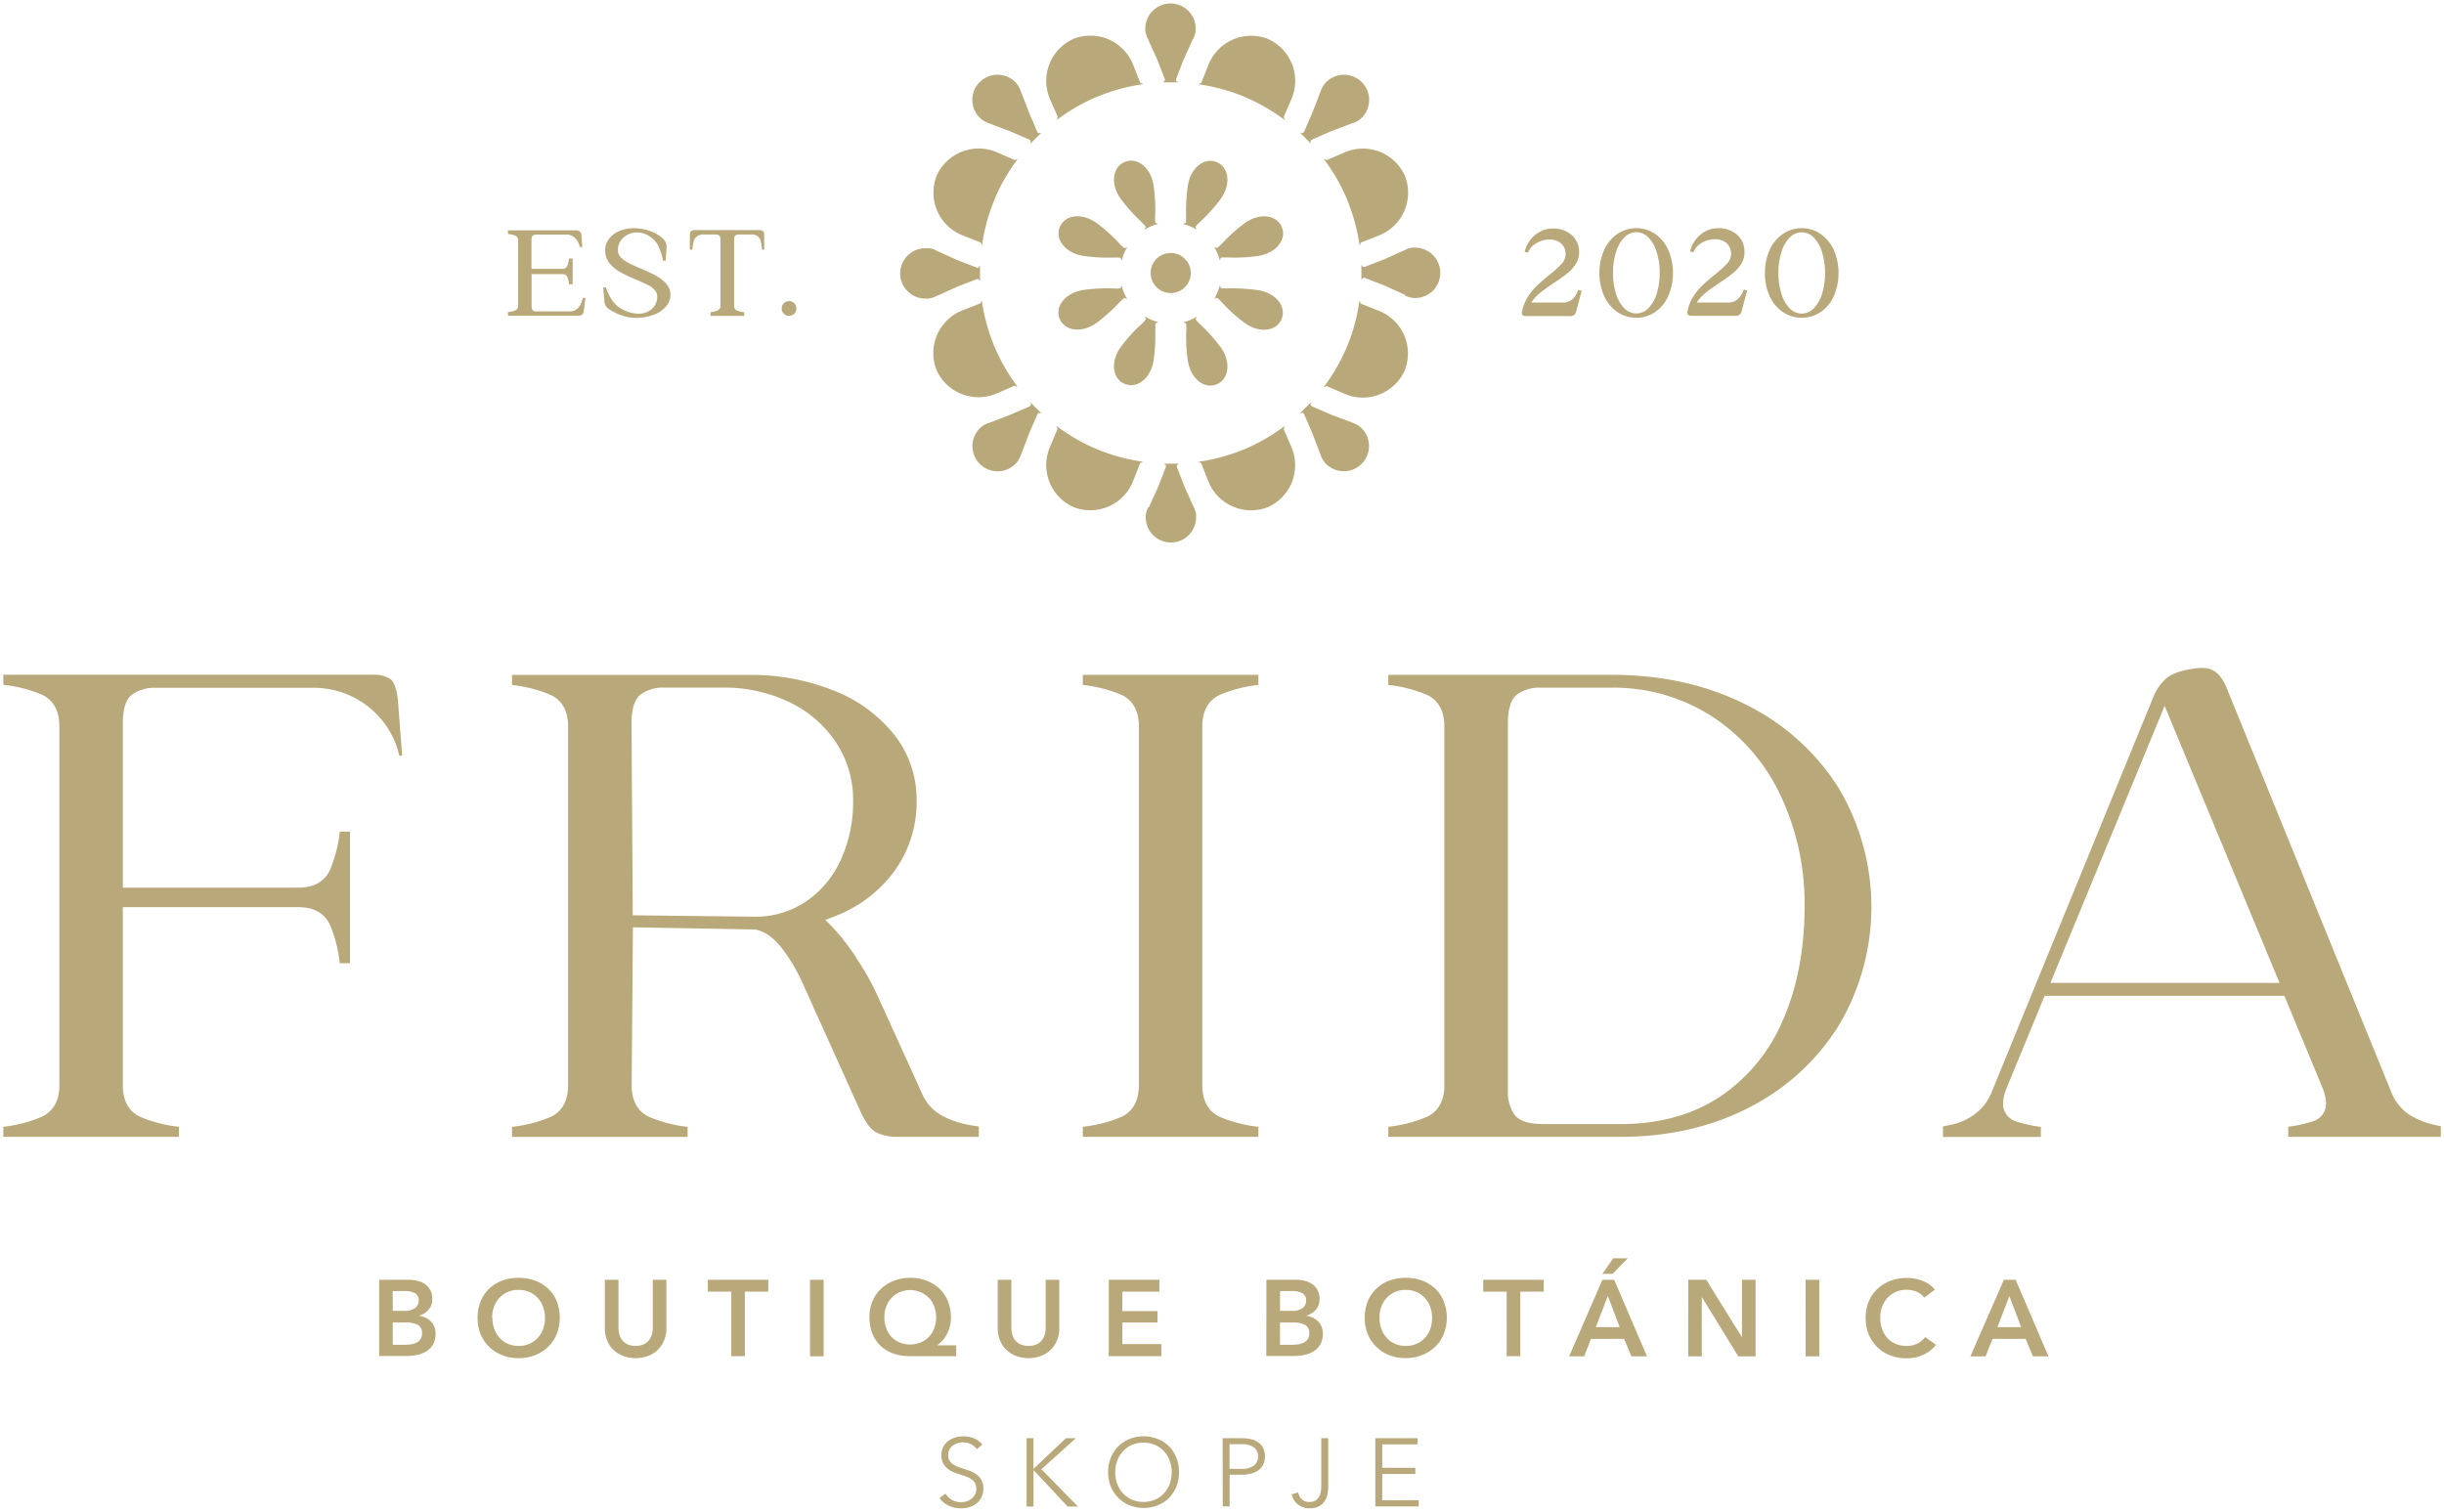 <svg id="Layer_1" data-name="Layer 1" xmlns="http://www.w3.org/2000/svg" viewBox="0 0 670.36 414.76"><defs><style>.cls-1{fill:#b9a879;}</style></defs><circle class="cls-1" cx="321.11" cy="74.9" r="5.5"/><path class="cls-1" d="M280,25.06a6.72,6.72,0,0,0-.85-1.72l0,0-.22-.3,0,0-.15-.18a5.22,5.22,0,0,0-.39-.43,6.91,6.91,0,0,0-9.77,9.77c.14.14.28.26.43.39l.18.15,0,0,.3.22,0,0a6.89,6.89,0,0,0,1.72.85h0l1.43.55,4.52,1.72,5.1,2.22h0c.19.1.59.36.37.73l-.08.11.16.15,2.72-2.72-.15-.16-.11.08c-.37.22-.63-.18-.73-.37h0L282.3,31l-1.73-4.52L280,25.06Z"/><path class="cls-1" d="M256.81,68.71A6.51,6.51,0,0,0,255,68.1h0l-.36,0h0l-.24,0a5.49,5.49,0,0,0-.58,0,6.91,6.91,0,0,0,0,13.82,5.49,5.49,0,0,0,.58,0l.24,0h0l.36-.06h0a6.84,6.84,0,0,0,1.82-.61h0l1.4-.63,4.42-2,5.17-2h0c.21-.07.67-.17.78.24,0,0,0,.09,0,.14h.22V73h-.22s0,.08,0,.13c-.11.41-.57.31-.78.25h0l-5.17-2-4.42-2-1.4-.62Z"/><path class="cls-1" d="M271.27,116a6.56,6.56,0,0,0-1.72.85l0,0a3.15,3.15,0,0,0-.29.22l0,0-.18.15a5.22,5.22,0,0,0-.43.39,6.91,6.91,0,0,0,9.77,9.77,5.22,5.22,0,0,0,.39-.43l.15-.18,0,0a3.15,3.15,0,0,0,.22-.29l0,0a6.89,6.89,0,0,0,.85-1.72h0l.55-1.43,1.73-4.52,2.22-5.1h0c.09-.19.35-.59.72-.37l.11.07.15-.15-2.72-2.72-.16.15a.76.76,0,0,1,.08.11c.22.37-.18.63-.37.72h0l-5.1,2.22-4.52,1.73-1.43.55Z"/><path class="cls-1" d="M314.92,139.19a7.09,7.09,0,0,0-.61,1.82v0c0,.12,0,.24-.05.36v0c0,.08,0,.16,0,.24s0,.38,0,.58a6.91,6.91,0,0,0,13.81,0c0-.2,0-.39,0-.58l0-.24v0c0-.12,0-.24,0-.36v0a7.09,7.09,0,0,0-.61-1.82h0l-.63-1.39-2-4.42-2-5.18h0c-.07-.2-.17-.66.25-.77l.13,0v-.22h-3.85v.22l.13,0c.42.11.31.57.25.77h0l-2,5.18-2,4.42-.62,1.39Z"/><path class="cls-1" d="M362.2,124.74a6.89,6.89,0,0,0,.85,1.72l0,0,.22.29,0,0,.15.18c.12.14.25.29.39.43a6.91,6.91,0,0,0,9.77-9.77,5.22,5.22,0,0,0-.43-.39l-.18-.15,0,0-.3-.22,0,0a6.92,6.92,0,0,0-1.72-.86h0l-1.43-.54L365,113.72l-5.1-2.22h0c-.19-.09-.59-.35-.37-.72a.76.76,0,0,1,.08-.11l-.16-.16-2.72,2.73.15.15.11-.08c.37-.21.63.19.73.38h0l2.21,5.1,1.73,4.52.55,1.43Z"/><path class="cls-1" d="M385.41,81.09a6.84,6.84,0,0,0,1.82.61h0c.12,0,.24,0,.36.06h0l.24,0,.58,0a6.91,6.91,0,0,0,0-13.81l-.58,0-.24,0h0l-.36,0h0a6.84,6.84,0,0,0-1.82.61h0l-1.4.62-4.42,2-5.17,2h0c-.21.06-.67.17-.78-.25,0,0,0-.08,0-.13h-.22v3.85h.22s0-.09,0-.13c.11-.42.57-.32.78-.25h0l5.17,2,4.42,2,1.4.63Z"/><path class="cls-1" d="M371,33.81a6.89,6.89,0,0,0,1.72-.85l0,0,.29-.22,0,0,.18-.15c.15-.13.29-.25.43-.39a6.91,6.91,0,0,0-9.77-9.77,5.22,5.22,0,0,0-.39.43l-.15.18,0,0-.22.3,0,0a6.66,6.66,0,0,0-.85,1.71h0l-.55,1.43L359.93,31l-2.22,5.09h0c-.09.19-.35.59-.72.37l-.11-.08-.15.16,2.72,2.72.16-.16-.08-.1c-.22-.38.18-.63.37-.73h0l5.1-2.22,4.52-1.72,1.43-.55Z"/><path class="cls-1" d="M327.3,10.6a7.09,7.09,0,0,0,.61-1.82v0c0-.12,0-.24.05-.37v0c0-.07,0-.15,0-.23s0-.39,0-.58a6.91,6.91,0,0,0-13.81,0c0,.19,0,.39,0,.58l0,.23v0c0,.13,0,.25.06.37v0a7.09,7.09,0,0,0,.61,1.82h0l.63,1.4,2,4.42,2,5.17h0c.07.2.17.67-.25.78l-.13,0v.22H323v-.22l-.13,0c-.42-.11-.31-.58-.25-.78h0l2-5.17,2-4.42.62-1.4Z"/><path class="cls-1" d="M301.08,26.48a51.88,51.88,0,0,1,11.75-3.28h0l.58-.09-.05-.22h-.13c-.43,0-.51-.27-.66-.67h0l-1.78-4.5a12.6,12.6,0,0,0-16.28-7.08h0A12.61,12.61,0,0,0,288,27.17l1.93,4.44h0c.18.39.29.61,0,.94l-.1.09.12.18.48-.34h0a52,52,0,0,1,10.63-6"/><path class="cls-1" d="M272.72,54.82a52,52,0,0,1,6-10.62v0l.34-.47-.18-.13-.09.1c-.33.28-.55.17-.94,0h0l-4.44-1.93a12.61,12.61,0,0,0-16.52,6.5h0v0h0A12.62,12.62,0,0,0,264,64.56l4.5,1.78h0c.4.15.64.23.66.66v.14l.22,0,.09-.58a0,0,0,0,0,0,0,51.66,51.66,0,0,1,3.28-11.74"/><path class="cls-1" d="M272.7,94.92a51.67,51.67,0,0,1-3.29-11.74v0l-.1-.58-.21,0v.14c0,.43-.27.51-.67.66h0l-4.5,1.78a12.6,12.6,0,0,0-7.08,16.27h0v0h0a12.62,12.62,0,0,0,16.52,6.5l4.44-1.93h0c.39-.17.62-.28.94,0l.09.1.18-.13-.34-.47v0a52,52,0,0,1-6-10.62"/><path class="cls-1" d="M301,123.29a51.78,51.78,0,0,1-10.63-6h0l-.47-.34-.13.18.1.09c.28.33.17.55,0,.94h0L288,122.61a12.6,12.6,0,0,0,6.49,16.52h0a12.59,12.59,0,0,0,16.27-7.08l1.78-4.5h0c.15-.4.24-.64.66-.67h.14l0-.22-.58-.09h0a51.74,51.74,0,0,1-11.75-3.28"/><path class="cls-1" d="M341.14,123.31a51.88,51.88,0,0,1-11.75,3.28h0l-.58.1,0,.21H329c.43,0,.51.27.66.66h0l1.78,4.5a12.62,12.62,0,0,0,16.28,7.09h0a12.6,12.6,0,0,0,6.5-16.51l-1.93-4.44h0c-.18-.39-.29-.62,0-.94l.1-.09-.12-.19-.48.34h0a52.09,52.09,0,0,1-10.63,6"/><path class="cls-1" d="M369.5,95a51.32,51.32,0,0,1-6,10.63s0,0,0,0l-.34.47.18.12.1-.09c.32-.29.54-.17.93,0h0l4.44,1.92a12.6,12.6,0,0,0,16.52-6.5h0v0h0a12.61,12.61,0,0,0-7.09-16.27l-4.5-1.78h0c-.4-.16-.63-.24-.66-.67v-.13l-.22,0-.09.57a0,0,0,0,1,0,0A51.74,51.74,0,0,1,369.51,95"/><path class="cls-1" d="M369.52,54.87a51.9,51.9,0,0,1,3.29,11.75v0l.1.57.21,0V67c0-.43.27-.51.67-.66h0l4.5-1.77a12.62,12.62,0,0,0,7.08-16.28h0v0h0a12.61,12.61,0,0,0-16.52-6.5l-4.44,1.92h0c-.39.18-.62.29-.94,0l-.09-.09-.18.12.34.47v0a51.83,51.83,0,0,1,6,10.63"/><path class="cls-1" d="M341.18,26.5a51.83,51.83,0,0,1,10.63,6h0l.47.34.13-.18-.1-.1c-.28-.32-.17-.55,0-.94h0l1.92-4.44a12.59,12.59,0,0,0-6.49-16.51h0a12.61,12.61,0,0,0-16.27,7.09l-1.78,4.5h0c-.15.39-.24.63-.66.66h-.14l0,.21.58.1h0a51.74,51.74,0,0,1,11.75,3.28"/><path class="cls-1" d="M313,60.8l1,1.05h0c.14.16.41.55.07.81l-.12.07.08.19.33-.18,0,0,.38-.2.36-.18.29-.14.25-.1a13.61,13.61,0,0,1,1.92-.66l-.08-.18-.13,0c-.42.06-.51-.41-.52-.62h0l0-1.12a43.48,43.48,0,0,0-.33-8.05c-.6-5.47-4.56-8.49-8-7.06s-4.11,6.42-.69,10.66A46.6,46.6,0,0,0,313,60.8Z"/><path class="cls-1" d="M305.4,70.67l1.46,0h0c.21,0,.68.1.62.53l0,.13.19.08c0-.12.07-.24.11-.36v0c0-.14.09-.28.13-.42s.09-.25.13-.38l.11-.3c0-.09.07-.17.1-.25a13.33,13.33,0,0,1,.89-1.82l-.18-.07-.07.11c-.26.34-.65.07-.81-.07h0l-.8-.78a43.8,43.8,0,0,0-5.93-5.46c-4.29-3.44-9.23-2.77-10.65.67s1.63,7.44,7.05,8A47.22,47.22,0,0,0,305.4,70.67Z"/><path class="cls-1" d="M307,83l1.05-1h0c.16-.14.55-.41.81-.07a.75.75,0,0,0,.07.12l.19-.08-.18-.34v0l-.21-.38-.18-.36c-.05-.1-.09-.2-.13-.3a2.56,2.56,0,0,1-.11-.24,13.56,13.56,0,0,1-.65-1.92l-.19.08,0,.13c.06.42-.41.5-.62.52h0l-1.12,0a44.27,44.27,0,0,0-8,.32c-5.47.61-8.49,4.57-7.06,8s6.42,4.11,10.66.69A48.42,48.42,0,0,0,307,83Z"/><path class="cls-1" d="M316.89,90.61l0-1.46h0c0-.21.1-.68.52-.62l.13,0,.08-.2-.36-.1h0l-.42-.12-.38-.13-.3-.11-.25-.1a14.66,14.66,0,0,1-1.82-.9l-.07.19.11.07c.34.26.07.65-.07.81h0l-.78.8a43.8,43.8,0,0,0-5.46,5.93c-3.44,4.29-2.77,9.23.67,10.65s7.44-1.63,8-7A48.59,48.59,0,0,0,316.89,90.61Z"/><path class="cls-1" d="M329.23,89l-1-1h0c-.14-.16-.41-.55-.07-.81l.12-.07-.08-.2-.33.19h0l-.38.21-.36.18-.29.13-.25.11a15,15,0,0,1-1.92.65l.08.18.13,0c.42,0,.51.41.52.63h0l0,1.11a43.59,43.59,0,0,0,.33,8.06c.6,5.47,4.56,8.48,8,7.06s4.11-6.42.69-10.67A48.15,48.15,0,0,0,329.23,89Z"/><path class="cls-1" d="M336.82,79.12l-1.46,0h0c-.21,0-.68-.1-.62-.52l0-.13-.19-.09c0,.13-.07.25-.11.37v0c0,.14-.09.28-.13.42s-.08.26-.13.38-.07.21-.11.31l-.1.25a13.21,13.21,0,0,1-.89,1.81l.18.08.07-.11c.26-.35.65-.07.81.07h0l.8.77a43.78,43.78,0,0,0,5.93,5.47c4.29,3.44,9.23,2.77,10.65-.67s-1.63-7.44-7.05-8A48.54,48.54,0,0,0,336.82,79.12Z"/><path class="cls-1" d="M335.2,66.78l-1.05,1h0c-.16.14-.55.41-.81.06l-.07-.11-.19.08.18.33v0l.21.39.18.36c0,.1.09.19.13.29s.08.17.11.25a12.76,12.76,0,0,1,.65,1.92l.19-.08,0-.13c-.06-.43.41-.51.62-.52h0l1.12,0a43.51,43.51,0,0,0,8.05-.33c5.47-.6,8.49-4.56,7.06-8s-6.42-4.1-10.66-.69A47.53,47.53,0,0,0,335.2,66.78Z"/><path class="cls-1" d="M325.33,59.19l0,1.46h0c0,.21-.1.68-.52.62l-.13,0-.08.19.36.11h0l.42.13.38.13.3.11.25.1a13.33,13.33,0,0,1,1.82.89l.07-.18-.11-.07c-.34-.26-.07-.65.07-.81h0l.78-.81a43.63,43.63,0,0,0,5.46-5.92c3.44-4.3,2.77-9.23-.67-10.66s-7.44,1.64-8,7.06A48.54,48.54,0,0,0,325.33,59.19Z"/><path class="cls-1" d="M106.51,200a23.26,23.26,0,0,1,3,7.33h.8l-1.17-15.25c-.42-4-1.47-5.34-2-5.75a8.32,8.32,0,0,0-4.8-1.22H.91v2.76a37.6,37.6,0,0,1,10.64,2.74c2.16,1,4.74,3.36,4.74,8.58v98.58c0,5.23-2.58,7.55-4.74,8.58A37.27,37.27,0,0,1,.91,309.13v2.76H49.07v-2.76a36.76,36.76,0,0,1-10.64-2.74c-2.17-1-4.74-3.35-4.74-8.58V248.88H81.88c5.22,0,7.54,2.58,8.57,4.74a37.23,37.23,0,0,1,2.75,10.64H96V228.15H93.2a37.23,37.23,0,0,1-2.75,10.64h0c-1,2.16-3.35,4.74-8.57,4.74H33.69v-45c0-4.13.86-6.77,2.65-8.07a10.77,10.77,0,0,1,6.44-1.76H85.4A24.17,24.17,0,0,1,106.51,200Z"/><path class="cls-1" d="M207.06,255c2.55.43,5,2.11,7.28,5a48,48,0,0,1,5.65,9.38l16.13,35.78c1.32,2.87,2.75,4.73,4.23,5.49a11.82,11.82,0,0,0,5.52,1.23h22.6v-2.82l-2.63-.42a25.69,25.69,0,0,1-6.89-2.26,12.62,12.62,0,0,1-6.1-6.48L240.62,273a70.75,70.75,0,0,0-5.45-9.72A57.27,57.27,0,0,0,228,254l-1.62-1.62,2.15-.83A36.34,36.34,0,0,0,245.31,239a32.27,32.27,0,0,0,6.11-19.42A28.75,28.75,0,0,0,245.61,202a39.23,39.23,0,0,0-16.35-12.31,60.69,60.69,0,0,0-24-4.52H140.44v2.76a37.42,37.42,0,0,1,10.64,2.74c2.17,1,4.74,3.36,4.74,8.58v98.58c0,5.23-2.57,7.55-4.74,8.58a37.08,37.08,0,0,1-10.64,2.74v2.76H188.6v-2.76A36.94,36.94,0,0,1,178,306.39c-2.16-1-4.74-3.35-4.74-8.58l.34-43.4Zm-33.5-3.89-.34-52.64c0-4.13.87-6.77,2.66-8.07a10.74,10.74,0,0,1,6.43-1.76h15.94a41.2,41.2,0,0,1,18.26,4,31.68,31.68,0,0,1,12.82,11.08A28.43,28.43,0,0,1,234,219.61a38.16,38.16,0,0,1-3.38,16.29,27.39,27.39,0,0,1-9.6,11.46,24.7,24.7,0,0,1-13.9,4.14Z"/><path class="cls-1" d="M297,187.91a37.6,37.6,0,0,1,10.64,2.74h0c2.16,1,4.74,3.36,4.74,8.58v98.58c0,5.23-2.58,7.55-4.74,8.58A37.18,37.18,0,0,1,297,309.13v2.76h48.16v-2.76a36.94,36.94,0,0,1-10.64-2.74c-2.16-1-4.74-3.35-4.74-8.58V199.23c0-5.22,2.58-7.54,4.74-8.58a37.6,37.6,0,0,1,10.64-2.74v-2.76H297Z"/><path class="cls-1" d="M480,303.72a62,62,0,0,0,24.44-22.53,63.63,63.63,0,0,0-.27-65.23,62.84,62.84,0,0,0-25.27-22.63c-10.73-5.42-23-8.18-36.57-8.18H380.79v2.76a37.6,37.6,0,0,1,10.64,2.74h0c2.16,1,4.74,3.36,4.74,8.58v98.58c0,5.23-2.58,7.55-4.74,8.58a37.08,37.08,0,0,1-10.64,2.74v2.76h63.73C457.69,311.89,469.61,309.14,480,303.72Zm-64.64,2a10.74,10.74,0,0,1-1.76-6.43V198.49c0-4.13.87-6.77,2.65-8.07a10.77,10.77,0,0,1,6.44-1.76h19.27a50,50,0,0,1,27.39,7.74,52.23,52.23,0,0,1,18.89,21.54,69.28,69.28,0,0,1,6.73,30.77c0,11.51-1.94,21.87-5.78,30.79A47.62,47.62,0,0,1,472,300.72c-7.57,5.09-16.79,7.67-27.43,7.67H423.4C419.27,308.39,416.63,307.52,415.33,305.73Z"/><path class="cls-1" d="M637,298.36a12.77,12.77,0,0,1,1,4.27,5,5,0,0,1-3.37,4.92,35.12,35.12,0,0,1-7,1.57v2.77h41.86V309l-2.07-.46a23.39,23.39,0,0,1-6-2.37,13.19,13.19,0,0,1-5.56-6.65L610.85,189c-1.51-3.87-3.66-5.74-6.59-5.74a10.87,10.87,0,0,0-2.23.14l-1.45.22c-3.1.55-5.37,1.48-6.68,2.75a14.12,14.12,0,0,0-3.27,4.86L546.34,299.49a13.59,13.59,0,0,1-4.46,6,15.91,15.91,0,0,1-6.34,3l-2.61.56v2.88h26.85v-2.77a34.26,34.26,0,0,1-7-1.58,5,5,0,0,1-3.36-4.91,12.44,12.44,0,0,1,1-4.24l10.4-25.23h65.75Zm-74.59-28.7,31.32-76,31.52,76Z"/><path class="cls-1" d="M267.93,397.58a4.77,4.77,0,0,0-1.56-1.36,4.82,4.82,0,0,0-2.3-.51,4.9,4.9,0,0,0-1.4.21,4.07,4.07,0,0,0-1.3.65,3.13,3.13,0,0,0-1.29,2.65,2.85,2.85,0,0,0,.34,1.48,3.33,3.33,0,0,0,.91,1,5.61,5.61,0,0,0,1.29.67c.48.18,1,.35,1.52.53s1.3.44,2,.68a7.1,7.1,0,0,1,1.78,1,4.61,4.61,0,0,1,1.29,1.51,4.68,4.68,0,0,1,.5,2.31,5.24,5.24,0,0,1-.53,2.42,5.09,5.09,0,0,1-1.39,1.68,5.76,5.76,0,0,1-1.95,1,7.62,7.62,0,0,1-2.21.32,8.81,8.81,0,0,1-1.69-.17,7.39,7.39,0,0,1-1.61-.52A6.46,6.46,0,0,1,257.7,411l1.64-1.22a5,5,0,0,0,1.7,1.68,4.82,4.82,0,0,0,2.58.67,5,5,0,0,0,1.45-.22,4.06,4.06,0,0,0,1.34-.69,4,4,0,0,0,1-1.14,3.15,3.15,0,0,0,.38-1.57,3.18,3.18,0,0,0-.38-1.62,3.43,3.43,0,0,0-1-1.09,6.21,6.21,0,0,0-1.46-.72c-.54-.2-1.11-.39-1.71-.59s-1.23-.41-1.83-.66a5.93,5.93,0,0,1-1.61-1,4.5,4.5,0,0,1-1.15-1.47,4.74,4.74,0,0,1-.44-2.14,4.67,4.67,0,0,1,.55-2.33,4.87,4.87,0,0,1,1.41-1.61,5.83,5.83,0,0,1,1.93-.92,7.58,7.58,0,0,1,2.09-.29,7.19,7.19,0,0,1,3.25.67,5.45,5.45,0,0,1,2,1.6Z"/><path class="cls-1" d="M283.45,403h0l8.9-8.41h2.73l-9.44,8.49,10,10.23h-2.81l-9.35-10h0v10h-1.9V394.57h1.9Z"/><path class="cls-1" d="M323.39,403.93a10.31,10.31,0,0,1-.74,3.94,9.47,9.47,0,0,1-2,3.1,9.27,9.27,0,0,1-3.1,2,10.49,10.49,0,0,1-7.74,0,9.33,9.33,0,0,1-5.14-5.15,10.86,10.86,0,0,1,0-7.88,9.24,9.24,0,0,1,5.14-5.15,10.49,10.49,0,0,1,7.74,0,9.4,9.4,0,0,1,3.1,2,9.62,9.62,0,0,1,2,3.11A10.31,10.31,0,0,1,323.39,403.93Zm-2,0a9.19,9.19,0,0,0-.53-3.11,7.73,7.73,0,0,0-1.54-2.6,7.2,7.2,0,0,0-2.44-1.78,8.28,8.28,0,0,0-6.48,0,7.29,7.29,0,0,0-2.44,1.78,7.71,7.71,0,0,0-1.53,2.6,9,9,0,0,0-.53,3.11,9.05,9.05,0,0,0,.53,3.12,7.62,7.62,0,0,0,1.53,2.58,7.41,7.41,0,0,0,2.44,1.77,8.28,8.28,0,0,0,6.48,0,7.31,7.31,0,0,0,2.44-1.77,7.64,7.64,0,0,0,1.54-2.58A9.29,9.29,0,0,0,321.38,403.94Z"/><path class="cls-1" d="M335.35,394.57h5.29a9.94,9.94,0,0,1,2.59.31,5.71,5.71,0,0,1,2,.92,4,4,0,0,1,1.28,1.56,5.57,5.57,0,0,1,0,4.41,4.26,4.26,0,0,1-1.29,1.56,5.84,5.84,0,0,1-2,.94,10.09,10.09,0,0,1-2.61.32h-3.33v8.7h-1.9Zm1.9,8.41h3.23a5.57,5.57,0,0,0,3.41-.88,3,3,0,0,0,1.16-2.53,2.83,2.83,0,0,0-1.2-2.55,6,6,0,0,0-3.37-.81h-3.23Z"/><path class="cls-1" d="M356.08,409.45a3.41,3.41,0,0,0,1,1.87,2.83,2.83,0,0,0,2.05.75,3.22,3.22,0,0,0,1.61-.36,2.76,2.76,0,0,0,1-1,4.09,4.09,0,0,0,.53-1.38,9.51,9.51,0,0,0,.14-1.63V394.57h1.91v13.32a10.6,10.6,0,0,1-.2,2,5.53,5.53,0,0,1-.76,1.9,4.33,4.33,0,0,1-1.53,1.44,4.93,4.93,0,0,1-2.51.57,5.13,5.13,0,0,1-3.36-1.08,4.68,4.68,0,0,1-1.66-2.75Z"/><path class="cls-1" d="M379.13,411.59h10v1.7H377.23V394.57h11.6v1.69h-9.7v6.43h9.07v1.69h-9.07Z"/><path class="cls-1" d="M104,351.11h8.17a9.73,9.73,0,0,1,2.34.28,5.93,5.93,0,0,1,2.06.92,4.71,4.71,0,0,1,2,4.07,4.31,4.31,0,0,1-1,2.93,5.64,5.64,0,0,1-2.63,1.66V361a5.41,5.41,0,0,1,3.25,1.54,4.59,4.59,0,0,1,1.28,3.4,5.7,5.7,0,0,1-.68,2.89,5.5,5.5,0,0,1-1.8,1.88,7.65,7.65,0,0,1-2.54,1,13.6,13.6,0,0,1-2.92.31H104Zm3.73,8.53H111a4.6,4.6,0,0,0,2.84-.75,2.48,2.48,0,0,0,1-2.1,2.15,2.15,0,0,0-1-2,6.35,6.35,0,0,0-3.14-.59h-3Zm0,9.3h3.35a12.52,12.52,0,0,0,1.54-.11,5,5,0,0,0,1.52-.43,2.89,2.89,0,0,0,1.16-.95,2.74,2.74,0,0,0,.46-1.65,2.44,2.44,0,0,0-1.13-2.31,6.92,6.92,0,0,0-3.41-.66h-3.49Z"/><path class="cls-1" d="M131,361.53a11.64,11.64,0,0,1,.85-4.55,9.93,9.93,0,0,1,2.33-3.44,10.52,10.52,0,0,1,3.56-2.2,12.79,12.79,0,0,1,4.49-.77,13,13,0,0,1,4.53.77,10.61,10.61,0,0,1,3.58,2.2,9.71,9.71,0,0,1,2.35,3.44,11.64,11.64,0,0,1,.85,4.55,11.44,11.44,0,0,1-.85,4.49,10.19,10.19,0,0,1-2.35,3.49,10.64,10.64,0,0,1-3.58,2.28,12.16,12.16,0,0,1-4.53.82,12,12,0,0,1-4.49-.82,10.56,10.56,0,0,1-3.56-2.28A10.43,10.43,0,0,1,131.8,366,11.44,11.44,0,0,1,131,361.53Zm4.06,0a8.81,8.81,0,0,0,.52,3.1,7.2,7.2,0,0,0,1.48,2.44,6.7,6.7,0,0,0,2.28,1.61,7.11,7.11,0,0,0,2.92.58,7.23,7.23,0,0,0,2.93-.58,6.65,6.65,0,0,0,2.29-1.61,7.2,7.2,0,0,0,1.48-2.44,8.81,8.81,0,0,0,.52-3.1,8.52,8.52,0,0,0-.52-3,7.27,7.27,0,0,0-1.46-2.43,6.84,6.84,0,0,0-2.28-1.63,7.31,7.31,0,0,0-3-.59,7.19,7.19,0,0,0-3,.59,6.9,6.9,0,0,0-2.27,1.63,7.27,7.27,0,0,0-1.46,2.43A8.52,8.52,0,0,0,135,361.53Z"/><path class="cls-1" d="M182.78,364.37a8.48,8.48,0,0,1-.65,3.42,7.69,7.69,0,0,1-1.77,2.6,7.88,7.88,0,0,1-2.67,1.64,9.94,9.94,0,0,1-6.69,0,8,8,0,0,1-2.68-1.64,7.44,7.44,0,0,1-1.78-2.6,8.83,8.83,0,0,1-.64-3.42V351.11h3.74v13.12a7,7,0,0,0,.23,1.82,4.41,4.41,0,0,0,.79,1.61,4.11,4.11,0,0,0,1.45,1.16,5.9,5.9,0,0,0,4.47,0,4.11,4.11,0,0,0,1.45-1.16,4.41,4.41,0,0,0,.79-1.61,7.5,7.5,0,0,0,.23-1.82V351.11h3.73Z"/><path class="cls-1" d="M200.58,354.36h-6.43v-3.25h16.58v3.25h-6.42v17.71h-3.73Z"/><path class="cls-1" d="M222.18,351.11h3.74v21h-3.74Z"/><path class="cls-1" d="M262.29,372.07H249.65a13.8,13.8,0,0,1-4.58-.72,9.86,9.86,0,0,1-3.52-2.1,9.41,9.41,0,0,1-2.27-3.38,12.23,12.23,0,0,1-.8-4.55,10.8,10.8,0,0,1,.85-4.36,9.92,9.92,0,0,1,2.35-3.4,10.83,10.83,0,0,1,3.57-2.2,12.27,12.27,0,0,1,4.46-.79,12.12,12.12,0,0,1,4.44.79,10.69,10.69,0,0,1,3.54,2.2A9.84,9.84,0,0,1,260,357a11,11,0,0,1,.83,4.36,9.74,9.74,0,0,1-1.17,4.76,8.46,8.46,0,0,1-1.18,1.69,9,9,0,0,1-1.38,1.22v.06h5.18Zm-12.58-18.15a7.22,7.22,0,0,0-2.83.56,7,7,0,0,0-2.27,1.54,7,7,0,0,0-1.49,2.34,7.79,7.79,0,0,0-.55,3,8.56,8.56,0,0,0,.52,3.07,6.76,6.76,0,0,0,1.45,2.35,6.52,6.52,0,0,0,2.24,1.53,7.38,7.38,0,0,0,2.87.55,7.51,7.51,0,0,0,2.86-.55,6.7,6.7,0,0,0,2.26-1.53,6.82,6.82,0,0,0,1.48-2.35,8.92,8.92,0,0,0,0-6,6.61,6.61,0,0,0-1.43-2.34,6.94,6.94,0,0,0-2.24-1.54A7.35,7.35,0,0,0,249.71,353.92Z"/><path class="cls-1" d="M290.55,364.37a8.48,8.48,0,0,1-.65,3.42,7.69,7.69,0,0,1-1.77,2.6,7.88,7.88,0,0,1-2.67,1.64,9.94,9.94,0,0,1-6.69,0,8,8,0,0,1-2.68-1.64,7.57,7.57,0,0,1-1.78-2.6,8.83,8.83,0,0,1-.64-3.42V351.11h3.74v13.12a7.5,7.5,0,0,0,.23,1.82,4.41,4.41,0,0,0,.79,1.61,4.11,4.11,0,0,0,1.45,1.16,5.9,5.9,0,0,0,4.47,0,4.11,4.11,0,0,0,1.45-1.16,4.41,4.41,0,0,0,.79-1.61,7.5,7.5,0,0,0,.23-1.82V351.11h3.73Z"/><path class="cls-1" d="M304.12,351.11H318v3.25H307.85v5.34h9.63v3.13h-9.63v5.93h10.7v3.31H304.12Z"/><path class="cls-1" d="M347.36,351.11h8.17a9.73,9.73,0,0,1,2.34.28,5.93,5.93,0,0,1,2.06.92,4.71,4.71,0,0,1,2,4.07,4.31,4.31,0,0,1-1,2.93,5.64,5.64,0,0,1-2.63,1.66V361a5.46,5.46,0,0,1,3.26,1.54,4.63,4.63,0,0,1,1.27,3.4,5.7,5.7,0,0,1-.68,2.89,5.47,5.47,0,0,1-1.79,1.88,7.62,7.62,0,0,1-2.55,1,13.6,13.6,0,0,1-2.92.31h-7.55Zm3.73,8.53h3.32a4.6,4.6,0,0,0,2.84-.75,2.48,2.48,0,0,0,1-2.1,2.15,2.15,0,0,0-1-2,6.35,6.35,0,0,0-3.14-.59h-3Zm0,9.3h3.35a12.38,12.38,0,0,0,1.54-.11,5,5,0,0,0,1.52-.43,2.89,2.89,0,0,0,1.16-.95,2.74,2.74,0,0,0,.46-1.65,2.44,2.44,0,0,0-1.13-2.31,6.88,6.88,0,0,0-3.4-.66h-3.5Z"/><path class="cls-1" d="M374.33,361.53a11.64,11.64,0,0,1,.85-4.55,9.82,9.82,0,0,1,2.34-3.44,10.38,10.38,0,0,1,3.55-2.2,12.79,12.79,0,0,1,4.49-.77,13,13,0,0,1,4.53.77,10.61,10.61,0,0,1,3.58,2.2A9.73,9.73,0,0,1,396,357a11.82,11.82,0,0,1,.84,4.55A11.62,11.62,0,0,1,396,366a10.21,10.21,0,0,1-2.36,3.49,10.64,10.64,0,0,1-3.58,2.28,12.13,12.13,0,0,1-4.53.82,12,12,0,0,1-4.49-.82,10.41,10.41,0,0,1-3.55-2.28,10.3,10.3,0,0,1-2.34-3.49A11.44,11.44,0,0,1,374.33,361.53Zm4.06,0a8.81,8.81,0,0,0,.52,3.1,7.2,7.2,0,0,0,1.48,2.44,6.7,6.7,0,0,0,2.28,1.61,7.11,7.11,0,0,0,2.92.58,7.23,7.23,0,0,0,2.93-.58,6.65,6.65,0,0,0,2.29-1.61,7.22,7.22,0,0,0,1.49-2.44,9,9,0,0,0,.51-3.1,8.74,8.74,0,0,0-.51-3,7.46,7.46,0,0,0-1.47-2.43,6.84,6.84,0,0,0-2.28-1.63,7.31,7.31,0,0,0-3-.59,7.19,7.19,0,0,0-2.95.59,6.86,6.86,0,0,0-2.26,1.63,7.13,7.13,0,0,0-1.47,2.43A8.52,8.52,0,0,0,378.39,361.53Z"/><path class="cls-1" d="M413.26,354.36h-6.43v-3.25h16.59v3.25H417v17.71h-3.73Z"/><path class="cls-1" d="M439.52,351.11h3.23l9,21h-4.27l-2-4.79h-9.09l-1.89,4.79H430.4Zm4.74,13L441,355.55l-3.28,8.53Zm-1.78-18.9h4l-4.17,4.27h-2.79Z"/><path class="cls-1" d="M463.07,351.11H468l9.74,15.69h.06V351.11h3.73v21h-4.74l-9.95-16.2h-.06v16.2h-3.73Z"/><path class="cls-1" d="M495.25,351.11H499v21h-3.73Z"/><path class="cls-1" d="M527.8,356a4.79,4.79,0,0,0-2.17-1.64,7,7,0,0,0-2.6-.52,7.28,7.28,0,0,0-3,.59,7,7,0,0,0-2.3,1.63,7.31,7.31,0,0,0-1.48,2.43,8.75,8.75,0,0,0-.52,3,9.23,9.23,0,0,0,.51,3.14,7,7,0,0,0,1.43,2.44A6.53,6.53,0,0,0,520,368.7a7.4,7.4,0,0,0,2.93.56,6.39,6.39,0,0,0,3-.67,5.76,5.76,0,0,0,2.1-1.76l3,2.11a9.53,9.53,0,0,1-3.4,2.7,10.68,10.68,0,0,1-4.71,1,12.07,12.07,0,0,1-4.52-.82,10.23,10.23,0,0,1-3.53-2.28,10.4,10.4,0,0,1-2.32-3.49,11.81,11.81,0,0,1-.82-4.49,11.46,11.46,0,0,1,.87-4.55,10,10,0,0,1,2.4-3.44,10.7,10.7,0,0,1,3.6-2.2,12.88,12.88,0,0,1,4.5-.77,12,12,0,0,1,2.1.2,9.9,9.9,0,0,1,2.1.59,9.53,9.53,0,0,1,1.9,1,6.39,6.39,0,0,1,1.51,1.42Z"/><path class="cls-1" d="M549.64,351.11h3.23l9,21h-4.26l-2-4.79h-9.09l-1.9,4.79h-4.17Zm4.74,13-3.23-8.53-3.29,8.53Z"/><path class="cls-1" d="M155.57,73a7.12,7.12,0,0,0,.51-2.08h1V78h-1a7,7,0,0,0-.51-2.08,1.31,1.31,0,0,0-1.31-.71h-8.45v8.86a1.68,1.68,0,0,0,.27,1c.17.25.59.37,1.24.37h8.82a3.22,3.22,0,0,0,2-.59,3.6,3.6,0,0,0,1.08-1.27,17,17,0,0,0,.69-1.87h.67l-.44,3.53a1.83,1.83,0,0,1-.38,1,1.67,1.67,0,0,1-1.3.38H139.33v-1a6.74,6.74,0,0,0,2.08-.51,1.31,1.31,0,0,0,.71-1.31V66a1.32,1.32,0,0,0-.71-1.31,7.08,7.08,0,0,0-2.08-.5v-1H158a1.76,1.76,0,0,1,1,.27,1.69,1.69,0,0,1,.49,1.24l.23,3.06H159a4.11,4.11,0,0,0-.5-1.45,4.26,4.26,0,0,0-1.21-1.37,2.89,2.89,0,0,0-1.75-.57h-8.39a1.72,1.72,0,0,0-1,.26c-.25.18-.37.6-.37,1.25v7.88h8.45A1.3,1.3,0,0,0,155.57,73Z"/><path class="cls-1" d="M179.52,79.51a7.1,7.1,0,0,0-1.88-1.36c-.75-.38-1.81-.86-3.17-1.44a44.06,44.06,0,0,1-4.4-2.08,9.89,9.89,0,0,1-2.88-2.42A5.41,5.41,0,0,1,166,68.65a5,5,0,0,1,1-3.08,6.85,6.85,0,0,1,2.84-2.17,10.22,10.22,0,0,1,4.09-.79,12.64,12.64,0,0,1,4.48.83A10.54,10.54,0,0,1,182,65.6a4.79,4.79,0,0,1,.64,1,3.34,3.34,0,0,1,.16,1.51l-.2,3.39h-.77a11.51,11.51,0,0,0-.6-2.38,13.18,13.18,0,0,0-1-2.25,6.67,6.67,0,0,0-2.35-2.21,6,6,0,0,0-3-.88A5.54,5.54,0,0,0,171,65.18a4.47,4.47,0,0,0-1.51,3.47,2.74,2.74,0,0,0,.84,2,7.86,7.86,0,0,0,2.08,1.49c.83.43,2,1,3.46,1.58q2.61,1.11,4.19,2a10,10,0,0,1,2.7,2.15,4.41,4.41,0,0,1,1.13,3,4.88,4.88,0,0,1-1.24,3.25,8.32,8.32,0,0,1-3.44,2.27,14,14,0,0,1-4.95.82,11.79,11.79,0,0,1-3.65-.65A16,16,0,0,1,167,84.8a3,3,0,0,1-.83-.84,3.45,3.45,0,0,1-.41-1.48l-.31-3.62h.78a9.35,9.35,0,0,0,.82,2.06,11.42,11.42,0,0,0,1.26,2,7.73,7.73,0,0,0,3,2.25,9.21,9.21,0,0,0,3.83.88,5.25,5.25,0,0,0,3.69-1.33,4.42,4.42,0,0,0,1.44-3.41A2.5,2.5,0,0,0,179.52,79.51Z"/><path class="cls-1" d="M196.92,85.13a1.3,1.3,0,0,0,.7-1.31V65.7a1.65,1.65,0,0,0-.27-1c-.17-.25-.59-.37-1.24-.37h-3a3,3,0,0,0-2,.55,2.71,2.71,0,0,0-.87,1.39,12.7,12.7,0,0,0-.32,2.22h-.7v-4a1.68,1.68,0,0,1,.27-1c.17-.25.59-.37,1.24-.37h17.38c.65,0,1.06.12,1.24.37a1.68,1.68,0,0,1,.27,1v4H209a13.89,13.89,0,0,0-.31-2.22,2.71,2.71,0,0,0-.78-1.39,2.45,2.45,0,0,0-1.73-.55h-3.46a1.78,1.78,0,0,0-1,.26c-.24.18-.36.6-.36,1.25v18a1.3,1.3,0,0,0,.7,1.31,6.74,6.74,0,0,0,2.08.51v1h-9.26v-1A6.82,6.82,0,0,0,196.92,85.13Z"/><path class="cls-1" d="M215,86.06a2,2,0,0,1,2.85-2.86,2,2,0,0,1,0,2.86,2,2,0,0,1-1.43.58A1.92,1.92,0,0,1,215,86.06Z"/><path class="cls-1" d="M432.21,72.43a10.26,10.26,0,0,1-2.24,2.5q-1.32,1.08-3.64,2.62c-1.63,1.1-2.92,2-3.87,2.78A12.09,12.09,0,0,0,420,83h8.63a3.82,3.82,0,0,0,2.68-.92,6.16,6.16,0,0,0,1.58-2.57l.94.27-1.48,5.57a2,2,0,0,1-.5,1,1.87,1.87,0,0,1-1.34.37H418.61a1.84,1.84,0,0,1-.85-.16c-.22-.12-.32-.38-.32-.81a3.36,3.36,0,0,1,.07-.5,12.72,12.72,0,0,1,1.69-4,15.79,15.79,0,0,1,2.5-3q1.33-1.25,3.36-2.89a35.81,35.81,0,0,0,3.24-2.92,4,4,0,0,0,1.12-2.45,4.19,4.19,0,0,0-.35-2,3.72,3.72,0,0,0-1.43-1.61,4.62,4.62,0,0,0-2.58-.65,7,7,0,0,0-3.69,1,5,5,0,0,0-2.25,2.59l-.91-.27a8.42,8.42,0,0,1,1.56-3.26,8.25,8.25,0,0,1,2.7-2.26,7,7,0,0,1,3.29-.83,7.68,7.68,0,0,1,5.37,1.8,6.19,6.19,0,0,1,2,4.82A5.88,5.88,0,0,1,432.21,72.43Z"/><path class="cls-1" d="M443.65,85.6A10.46,10.46,0,0,1,440,81.24a14.86,14.86,0,0,1-1.29-6.31A15.06,15.06,0,0,1,440,68.59a10.45,10.45,0,0,1,3.61-4.4,9.28,9.28,0,0,1,10.39,0,10.72,10.72,0,0,1,3.59,4.39,16.13,16.13,0,0,1,0,12.64A10.56,10.56,0,0,1,454,85.6a9.33,9.33,0,0,1-10.39,0Zm-.39-5a9.58,9.58,0,0,0,2.28,4A4.64,4.64,0,0,0,448.85,86a4.57,4.57,0,0,0,3.27-1.43,9.48,9.48,0,0,0,2.28-4,18.35,18.35,0,0,0,.83-5.69,18.63,18.63,0,0,0-.83-5.74,9.45,9.45,0,0,0-2.28-4,4.53,4.53,0,0,0-3.27-1.43,4.6,4.6,0,0,0-3.31,1.43,9.56,9.56,0,0,0-2.28,4,18.64,18.64,0,0,0-.82,5.74A18.35,18.35,0,0,0,443.26,80.62Z"/><path class="cls-1" d="M477.58,72.43a10.42,10.42,0,0,1-2.23,2.5c-.89.72-2.1,1.59-3.65,2.62s-2.92,2-3.87,2.78A12.6,12.6,0,0,0,465.39,83H474A3.82,3.82,0,0,0,476.7,82a6.16,6.16,0,0,0,1.58-2.57l.94.27-1.48,5.57a1.81,1.81,0,0,1-.5,1,1.85,1.85,0,0,1-1.34.37H464a1.88,1.88,0,0,1-.86-.16c-.21-.12-.32-.38-.32-.81a3.36,3.36,0,0,1,.07-.5,13,13,0,0,1,1.69-4,15.79,15.79,0,0,1,2.5-3q1.35-1.25,3.36-2.89a34.47,34.47,0,0,0,3.24-2.92,4,4,0,0,0,1.12-2.45,4.06,4.06,0,0,0-.35-2A3.65,3.65,0,0,0,473,66.29a4.62,4.62,0,0,0-2.58-.65,7.05,7.05,0,0,0-3.69,1,5,5,0,0,0-2.25,2.59l-.91-.27a8.42,8.42,0,0,1,1.56-3.26,8.25,8.25,0,0,1,2.7-2.26,7,7,0,0,1,3.29-.83,7.68,7.68,0,0,1,5.37,1.8,6.19,6.19,0,0,1,2,4.82A5.88,5.88,0,0,1,477.58,72.43Z"/><path class="cls-1" d="M489,85.6a10.53,10.53,0,0,1-3.61-4.36,14.86,14.86,0,0,1-1.29-6.31,15.06,15.06,0,0,1,1.29-6.34,10.53,10.53,0,0,1,3.61-4.4,9.06,9.06,0,0,1,5.2-1.58,8.93,8.93,0,0,1,5.19,1.6A10.64,10.64,0,0,1,503,68.6a16.13,16.13,0,0,1,0,12.64,10.49,10.49,0,0,1-3.59,4.36,9.33,9.33,0,0,1-10.39,0Zm-.38-5a9.37,9.37,0,0,0,2.28,4,4.5,4.5,0,0,0,6.58,0,9.58,9.58,0,0,0,2.28-4,18.35,18.35,0,0,0,.82-5.69,18.64,18.64,0,0,0-.82-5.74,9.56,9.56,0,0,0-2.28-4,4.5,4.5,0,0,0-6.58,0,9.35,9.35,0,0,0-2.28,4,18.63,18.63,0,0,0-.83,5.74A18.35,18.35,0,0,0,488.64,80.62Z"/></svg>